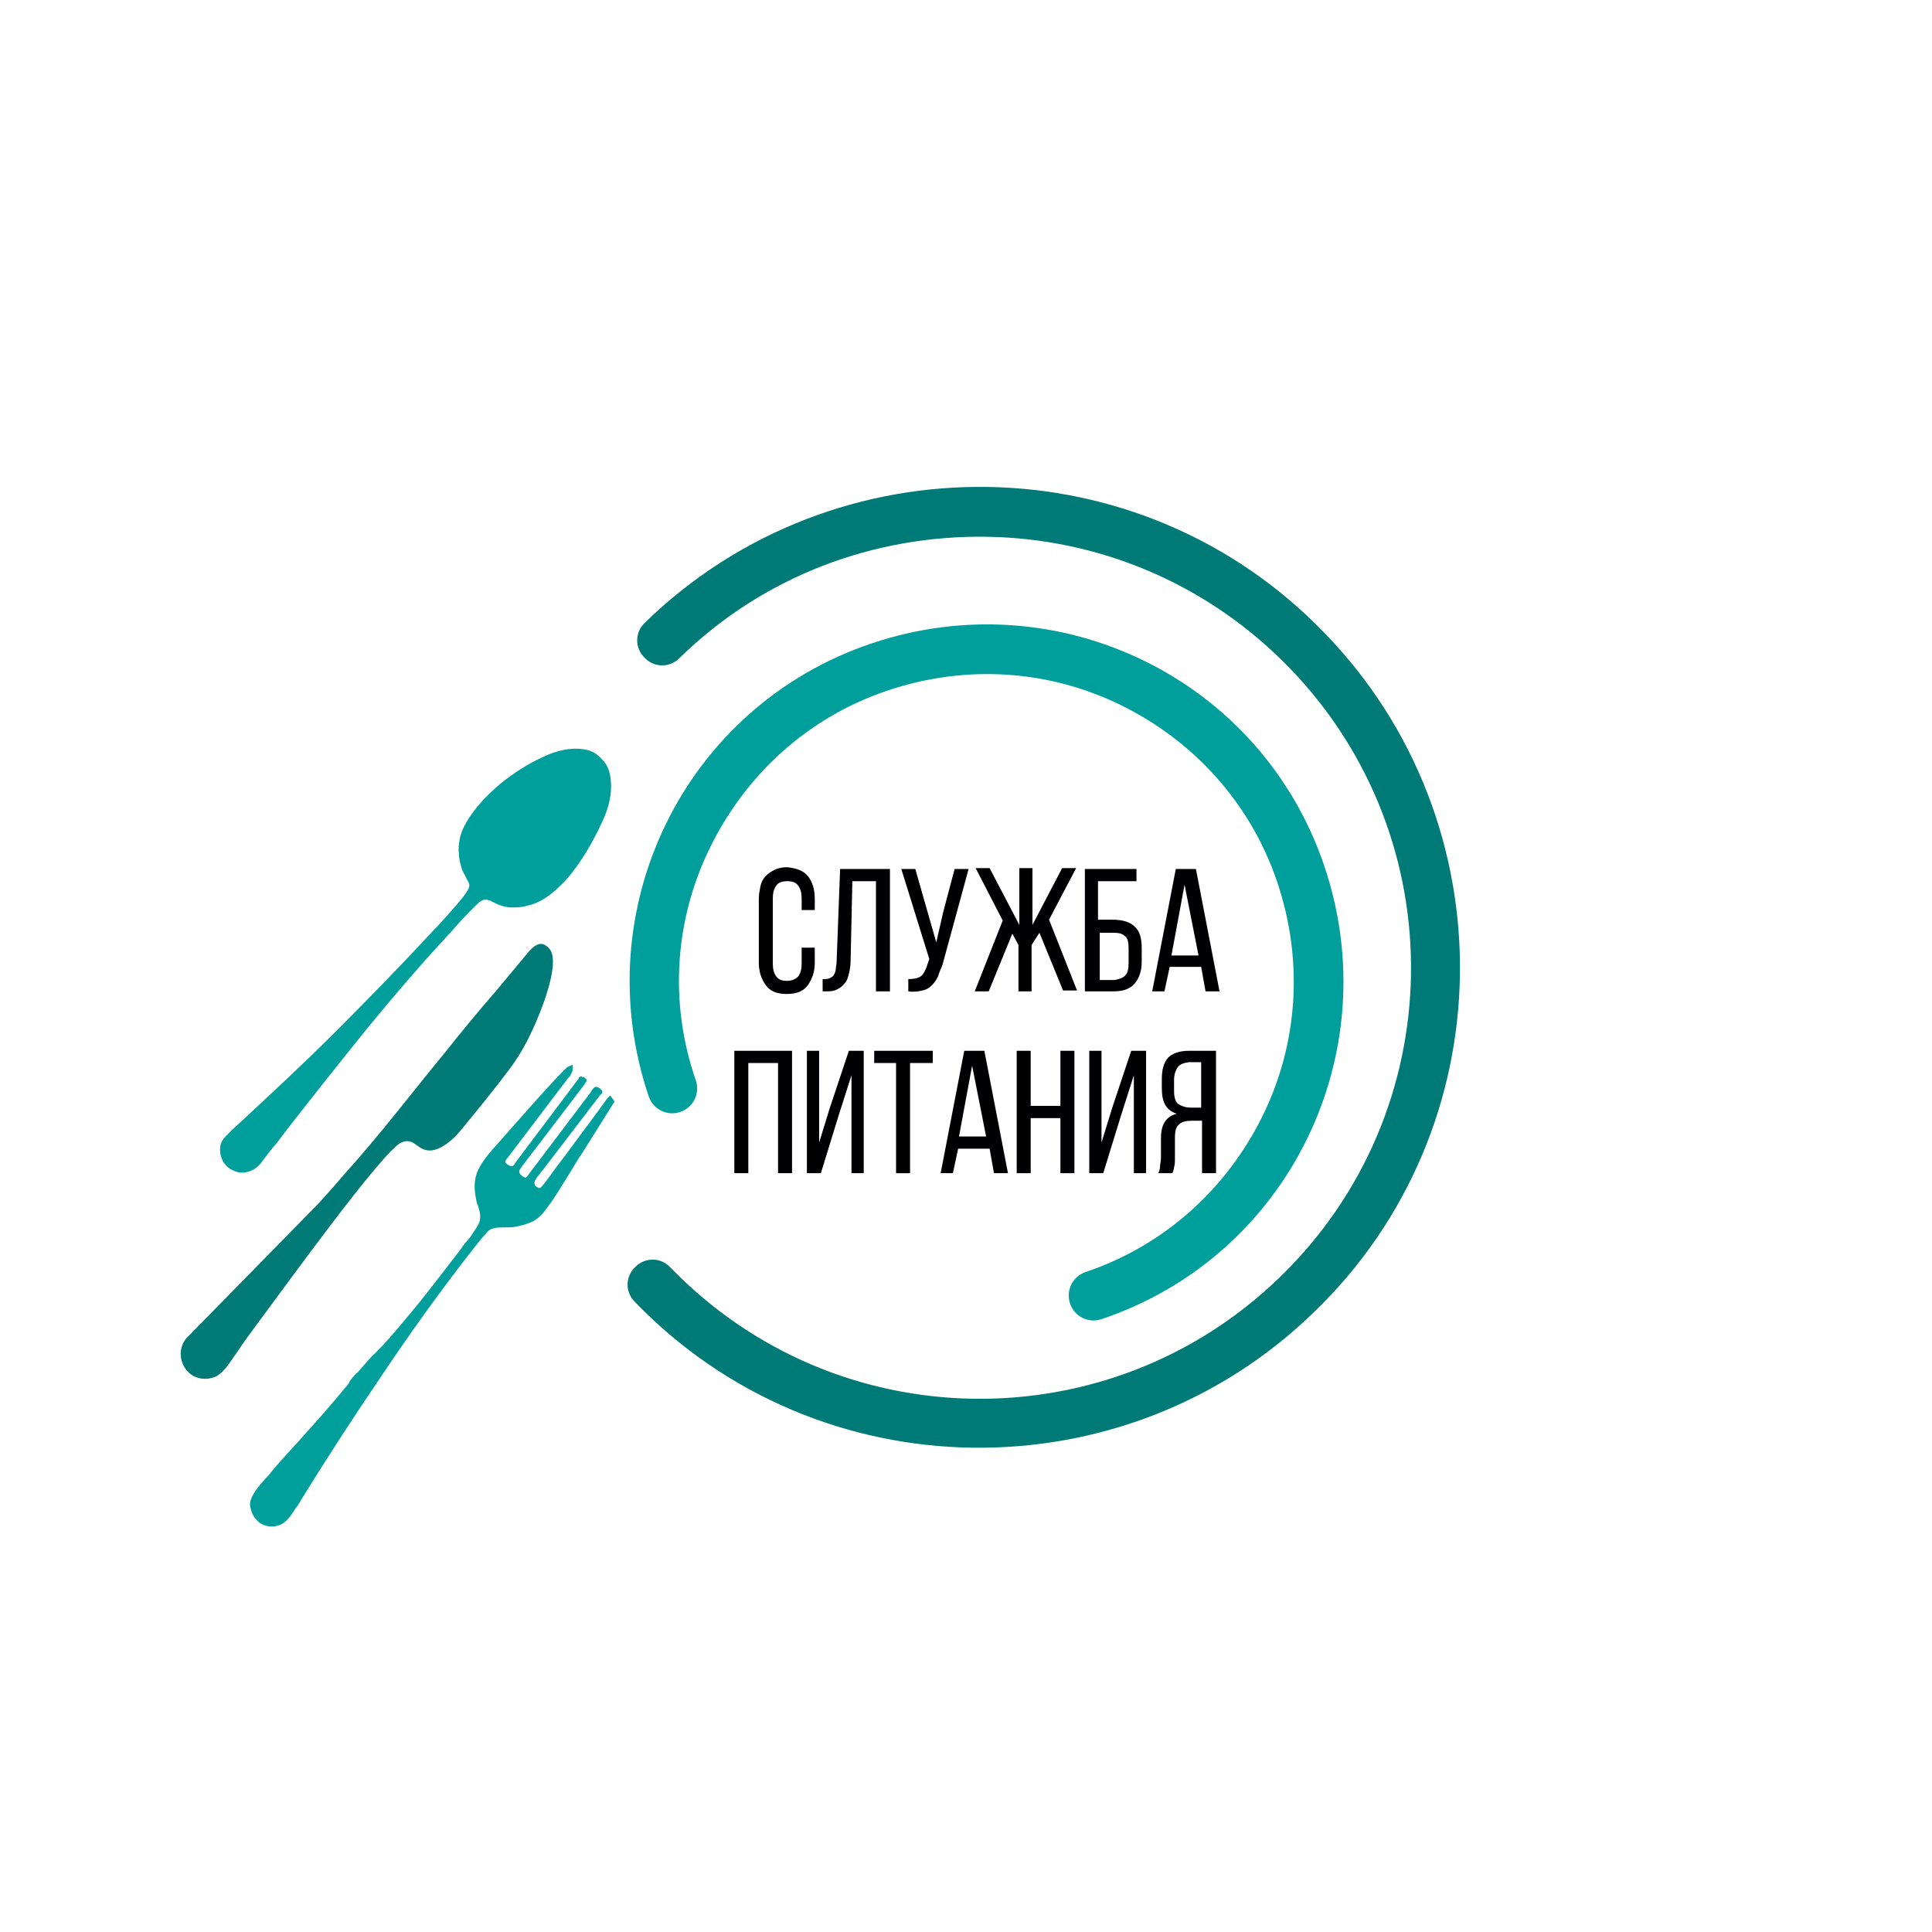 <?xml version="1.0" encoding="utf-8"?>
<!-- Generator: Adobe Illustrator 26.4.1, SVG Export Plug-In . SVG Version: 6.00 Build 0)  -->
<svg version="1.1" id="Layer_1" xmlns="http://www.w3.org/2000/svg" xmlns:xlink="http://www.w3.org/1999/xlink" x="0px" y="0px"
	 viewBox="0 0 221 221" style="enable-background:new 0 0 221 221;" xml:space="preserve">
<style type="text/css">
	.st0{opacity:0;fill:#FFFFFF;}
	.st1{fill-rule:evenodd;clip-rule:evenodd;fill:#007A76;}
	.st2{fill-rule:evenodd;clip-rule:evenodd;fill:#009F9B;}
	.st3{fill:#000003;}
</style>
<g>
	<rect y="0" class="st0" width="221" height="221"/>
	<g>
		<path class="st1" d="M62.9,108.6c1,1.3-0.4,5.3-0.9,6.6c-0.9,2.4-2.1,5-3.8,7.2c-1.8,2.4-3.6,4.6-5.5,6.9
			c-0.9,1.1-2.2,2.2-3.4,2.3c-1.6,0.1-1.9-1.6-3.4-0.9c-2.1,0.9-13.6,16.9-16.3,20.5c-0.9,1.2-1.7,2.3-2.5,3.5
			c-0.8,1.1-1.6,2.6-2.8,2.9c-1,0.3-2.4,0.1-3.2-1.2c-0.6-1-0.6-2.3,0.2-3.3l15.1-15.4c1-1.1,2-2.2,3-3.4c4-4.4,7.7-9.3,11.5-13.9
			c1.9-2.4,3.8-4.7,5.8-7c1-1.2,2-2.4,3-3.6C60.7,108.6,61.7,107.1,62.9,108.6"/>
		<path class="st2" d="M69.9,90c0-1.2-0.2-2.3-1-3.1c-0.6-0.7-1.3-1.1-2.2-1.2c-1.3-0.2-3,0.1-4.6,0.9c-1.6,0.7-3.3,1.8-4.8,3
			c-2.4,2-4.3,4.4-4.7,6.3c-0.1,0.6-0.2,1.2-0.1,1.8c0,0.6,0.2,1.3,0.4,1.9c0.2,0.4,0.4,0.7,0.5,1c0.4,0.6,0.5,0.8-0.5,2.1
			c-0.9,1.1-1.9,2.2-2.9,3.3l-0.3,0.3c-3.7,4-7.5,7.9-11.3,11.7c-3.8,3.8-7.8,7.5-11.8,11.2c0,0-0.1,0.1-0.2,0.2
			c-0.5,0.5-1.1,1-1.2,1.7c-0.1,0.8,0.1,1.4,0.4,1.9l0,0c0.3,0.4,0.6,0.7,1.1,0.9c0.4,0.2,0.9,0.3,1.4,0.2c0.6-0.1,1.2-0.4,1.7-1
			c0.6-0.8,1.2-1.6,1.9-2.4c0.3-0.4,0.6-0.8,0.9-1.2c2.8-3.6,6.2-7.9,9.6-12.1c2.8-3.4,5.7-6.8,8.2-9.5c0.4-0.4,0.7-0.8,1.1-1.2
			c0.7-0.8,1.5-1.7,2.2-2.4c0.2-0.2,0.4-0.4,0.6-0.6c0.8-0.8,1.1-1.1,2.3-0.4c0.6,0.3,1.3,0.5,1.9,0.5c0.6,0,1.2,0,1.8-0.2
			c1.6-0.3,3.1-1.5,4.4-2.9c1.8-2,3.2-4.6,4-6.3C69.4,93,69.9,91.5,69.9,90"/>
		<path class="st2" d="M47.8,149.2c1.6-2,3.2-4.1,4.9-6.3c0.3-0.5,0.7-0.9,1.1-1.4c0.3-0.5,0.7-1,0.9-1.4c0.4-0.7,0.2-1.5,0-2.1l0,0
			c0-0.1,0-0.1-0.1-0.2c-0.3-1.2-0.4-2.2-0.2-3.1c0.2-0.9,0.7-1.7,1.5-2.7c0.2-0.2,0.4-0.5,0.7-0.8c2.2-2.5,7.9-9,8.4-9.2l0.5-0.2
			l0,0.5c0,0,0,0,0,0c0,0.2,0,0.2-0.2,0.6c0,0.1-0.1,0.2-0.2,0.3c0,0-0.1,0.1-0.1,0.1l-6.9,9.1c-0.2,0.2-0.3,0.4-0.3,0.5
			c0,0.1,0.1,0.2,0.4,0.4c0.2,0.1,0.3,0.1,0.4,0.1c0.2-0.1,0.3-0.3,0.5-0.6l7-9.3l0,0c0.1-0.1,0.1-0.1,0.1-0.2
			c0-0.1,0.1-0.1,0.1-0.1c0.2-0.1,0.2-0.1,0.3,0l0,0l0.2,0l0.1,0.1c0.1,0.1,0.2,0.1,0.2,0.3l0,0c0,0.1,0,0.1-0.1,0.2
			c0,0-0.1,0.1-0.1,0.2l0,0l-7.1,9.3c-0.2,0.3-0.4,0.5-0.4,0.7c0,0.1,0,0.2,0.2,0.4c0.2,0.2,0.4,0.3,0.5,0.3c0.1,0,0.2-0.1,0.4-0.4
			l7.1-9.4c0-0.1,0.1-0.1,0.1-0.2c0,0,0.1-0.1,0.1-0.1c0.2-0.3,0.4-0.4,0.8-0.1c0.1,0,0.1,0.1,0.1,0.1c0.1,0.1,0.2,0.1,0.2,0.3l0,0
			c0,0.2-0.1,0.2-0.2,0.3c0,0,0,0,0,0l0,0l-6.5,8.5c-0.1,0.2-0.3,0.3-0.4,0.5c-0.5,0.6-0.9,1.1-0.5,1.5c0.2,0.1,0.3,0.2,0.4,0.2
			c0.1,0,0.2-0.1,0.3-0.2c0.4-0.5,0.8-1,1.2-1.6c0.3-0.4,0.6-0.8,0.9-1.2c0.4-0.5,1.5-2,2.6-3.5c1.3-1.7,2.5-3.4,2.8-3.8l0.3-0.3
			l0.5,0.7l-3.7,5.9l0,0c-0.5,0.7-1,1.6-1.5,2.4c-0.7,1.1-1.4,2.3-2.1,3.3c-0.4,0.5-0.7,1-1.1,1.4c-0.4,0.4-0.8,0.7-1.4,0.9
			c-0.5,0.2-0.9,0.3-1.4,0.4c-0.4,0.1-0.9,0.1-1.3,0.1l-0.1,0l0,0c-0.9,0-1.6,0-2.1,0.7c-0.4,0.4-0.7,0.8-1.1,1.3
			c-0.4,0.5-0.7,0.9-1.1,1.4l0,0c-3.4,4.4-6.7,9-9.9,13.8c-3.2,4.7-6.3,9.5-9.2,14.2c-0.1,0.2-0.2,0.4-0.4,0.6
			c-0.7,1.1-1.3,2.1-2.6,2.2c-0.1,0-0.2,0-0.3,0c-0.7,0-1.3-0.3-1.7-0.8c-0.4-0.4-0.6-1-0.7-1.6c0-0.1,0-0.2,0-0.2
			c0.1-1,1-2,1.8-2.9c0.2-0.2,0.5-0.5,0.6-0.7c1.1-1.3,2.2-2.5,3.3-3.7c1.8-2,3.6-4,5.3-6.1c0.1-0.1,0.3-0.3,0.4-0.6
			c0.3-0.4,0.7-0.9,0.9-1l1.4-1.6l0,0C44.5,153.3,46.1,151.2,47.8,149.2"/>
		<path class="st2" d="M79.6,123.6c0.5,1.5-0.3,3.1-1.8,3.6c-1.5,0.5-3.1-0.3-3.6-1.8c-3.6-10.7-2.6-21.8,2-31.2
			c4.6-9.4,12.8-17,23.5-20.6c10.7-3.6,21.8-2.6,31.2,2c9.4,4.6,17,12.8,20.6,23.5c3.6,10.7,2.6,21.8-2,31.2
			c-4.6,9.4-12.8,17-23.5,20.6c-1.5,0.5-3.1-0.3-3.6-1.8c-0.5-1.5,0.3-3.1,1.8-3.6c9.2-3.1,16.2-9.7,20.2-17.8
			c4-8.1,4.8-17.6,1.7-26.8c-3.1-9.2-9.7-16.2-17.8-20.2c-8.1-4-17.6-4.8-26.8-1.7c-9.2,3.1-16.2,9.7-20.2,17.8
			C77.3,104.8,76.4,114.4,79.6,123.6"/>
		<path class="st1" d="M77.7,75.3c-1.1,1.1-2.9,1.1-4-0.1c-1.1-1.1-1.1-2.9,0.1-4c10.9-10.6,25.1-15.7,39.1-15.5
			c14.1,0.2,28.1,5.8,38.6,16.7c10.6,10.9,15.7,25.1,15.5,39.1c-0.2,14.1-5.8,28.1-16.7,38.6c-10.9,10.6-25.1,15.7-39.1,15.5
			c-14.1-0.2-28.1-5.8-38.6-16.7c-1.1-1.1-1.1-2.9,0.1-4c1.1-1.1,2.9-1.1,4,0.1c9.5,9.8,22,14.8,34.6,15
			c12.6,0.2,25.3-4.4,35.1-13.9c9.8-9.5,14.8-22,15-34.6c0.2-12.6-4.4-25.3-13.9-35.1c-9.5-9.8-22-14.8-34.6-15
			C100.1,61.2,87.4,65.8,77.7,75.3"/>
		<g>
			<path class="st3" d="M92.4,100.2c0.5,0.6,0.8,1.5,0.8,2.6v1.3h-1.5v-1.3c0-0.6-0.1-1.1-0.4-1.5c-0.3-0.4-0.7-0.5-1.3-0.5
				c-0.6,0-1,0.2-1.2,0.5c-0.3,0.4-0.4,0.9-0.4,1.5v7.4c0,0.6,0.1,1.1,0.4,1.5c0.3,0.4,0.7,0.5,1.2,0.5c0.6,0,1-0.2,1.3-0.5
				c0.3-0.4,0.4-0.9,0.4-1.5v-1.8h1.5v1.7c0,1.1-0.3,1.9-0.8,2.6s-1.3,1-2.4,1c-1.1,0-1.9-0.3-2.4-1s-0.8-1.5-0.8-2.6v-7.3
				c0-0.5,0.1-1,0.2-1.5c0.1-0.4,0.3-0.8,0.6-1.1c0.3-0.3,0.6-0.5,1-0.7c0.4-0.2,0.9-0.3,1.4-0.3C91.1,99.3,91.9,99.6,92.4,100.2z"
				/>
			<path class="st3" d="M97.3,109.9c0,0.6-0.1,1.1-0.2,1.5c-0.1,0.4-0.2,0.8-0.5,1.1c-0.2,0.3-0.5,0.5-0.9,0.7
				c-0.4,0.2-0.8,0.2-1.3,0.2h-0.3V112c0.3,0,0.6,0,0.8-0.1c0.2-0.1,0.4-0.2,0.5-0.4c0.1-0.2,0.2-0.4,0.2-0.6c0-0.3,0.1-0.5,0.1-0.9
				l0.4-10.6h5.7v14h-1.6v-12.6h-2.7L97.3,109.9z"/>
			<path class="st3" d="M107.3,111.7c-0.2,0.4-0.4,0.7-0.7,1c-0.3,0.3-0.6,0.5-1.1,0.6c-0.4,0.1-1,0.2-1.6,0.1V112
				c0.6,0,1.1-0.1,1.4-0.3c0.3-0.2,0.5-0.6,0.7-1.1l0.3-0.9l-3.2-10.3h1.6l1.4,4.9l1,3.5l0.8-3.5l1.3-4.9h1.6l-3,11
				C107.6,110.9,107.4,111.3,107.3,111.7z"/>
			<path class="st3" d="M118,108.1v5.3h-1.5v-5.3l-0.7-1.3l-2.7,6.6h-1.6l3.2-8.1l-3.1-6h1.6l3.4,6.5v-6.5h1.5v6.5l3.4-6.5h1.6
				l-3.1,5.9l3.2,8.1h-1.6l-2.7-6.6L118,108.1z"/>
			<path class="st3" d="M129.8,106c0.6,0.5,0.8,1.4,0.8,2.5v1.5c0,1.1-0.3,1.9-0.8,2.5c-0.5,0.6-1.3,0.9-2.4,0.9h-3.3v-14h5.9v1.4
				h-4.4v4.4h1.6C128.5,105.2,129.3,105.5,129.8,106z M128.7,111.6c0.3-0.3,0.4-0.8,0.4-1.4v-1.7c0-0.7-0.1-1.2-0.4-1.4
				c-0.3-0.3-0.7-0.4-1.3-0.4h-1.6v5.4h1.7C128,112,128.4,111.9,128.7,111.6z"/>
			<path class="st3" d="M133.2,113.4h-1.4l2.7-14h2.3l2.7,14h-1.6l-0.5-2.8h-3.6L133.2,113.4z M137.1,109.3l-1.6-8.1l-1.5,8.1H137.1
				z"/>
		</g>
		<g>
			<path class="st3" d="M85.6,134.2h-1.6v-14h6.6v14h-1.6v-12.6h-3.4V134.2z"/>
			<path class="st3" d="M93.9,134.2h-1.6v-14h1.4v10.5l1.2-3.9l2.2-6.6h1.7v14h-1.4V123l-1.5,4.7L93.9,134.2z"/>
			<path class="st3" d="M102.6,121.6H100v-1.4h6.7v1.4h-2.6v12.6h-1.6V121.6z"/>
			<path class="st3" d="M109,134.2h-1.4l2.7-14h2.3l2.7,14h-1.6l-0.5-2.8h-3.6L109,134.2z M112.8,130l-1.6-8.1l-1.5,8.1H112.8z"/>
			<path class="st3" d="M117.9,134.2h-1.6v-14h1.6v6.3h3.4v-6.3h1.6v14h-1.6v-6.3h-3.4V134.2z"/>
			<path class="st3" d="M126.2,134.2h-1.6v-14h1.4v10.5l1.2-3.9l2.2-6.6h1.7v14h-1.4V123l-1.5,4.7L126.2,134.2z"/>
			<path class="st3" d="M134.9,128.6c-0.4,0.3-0.5,0.8-0.5,1.6v2.2c0,0.5,0,0.8-0.1,1.1c0,0.2-0.1,0.5-0.2,0.7h-1.6
				c0.1-0.2,0.2-0.5,0.2-0.8c0-0.3,0.1-0.6,0.1-0.9v-2.2c0-0.8,0.1-1.4,0.4-1.9c0.3-0.5,0.7-0.8,1.4-1c-1.2-0.4-1.7-1.3-1.7-2.9
				v-1.1c0-1,0.2-1.8,0.7-2.4c0.5-0.5,1.3-0.8,2.4-0.8h3.1v14h-1.6v-6h-1.1C135.7,128.2,135.2,128.3,134.9,128.6z M134.7,122.1
				c-0.2,0.3-0.4,0.8-0.4,1.4v1.3c0,0.8,0.2,1.3,0.5,1.5s0.8,0.4,1.4,0.4h1.2v-5.2H136C135.4,121.6,135,121.7,134.7,122.1z"/>
		</g>
	</g>
</g>
</svg>
